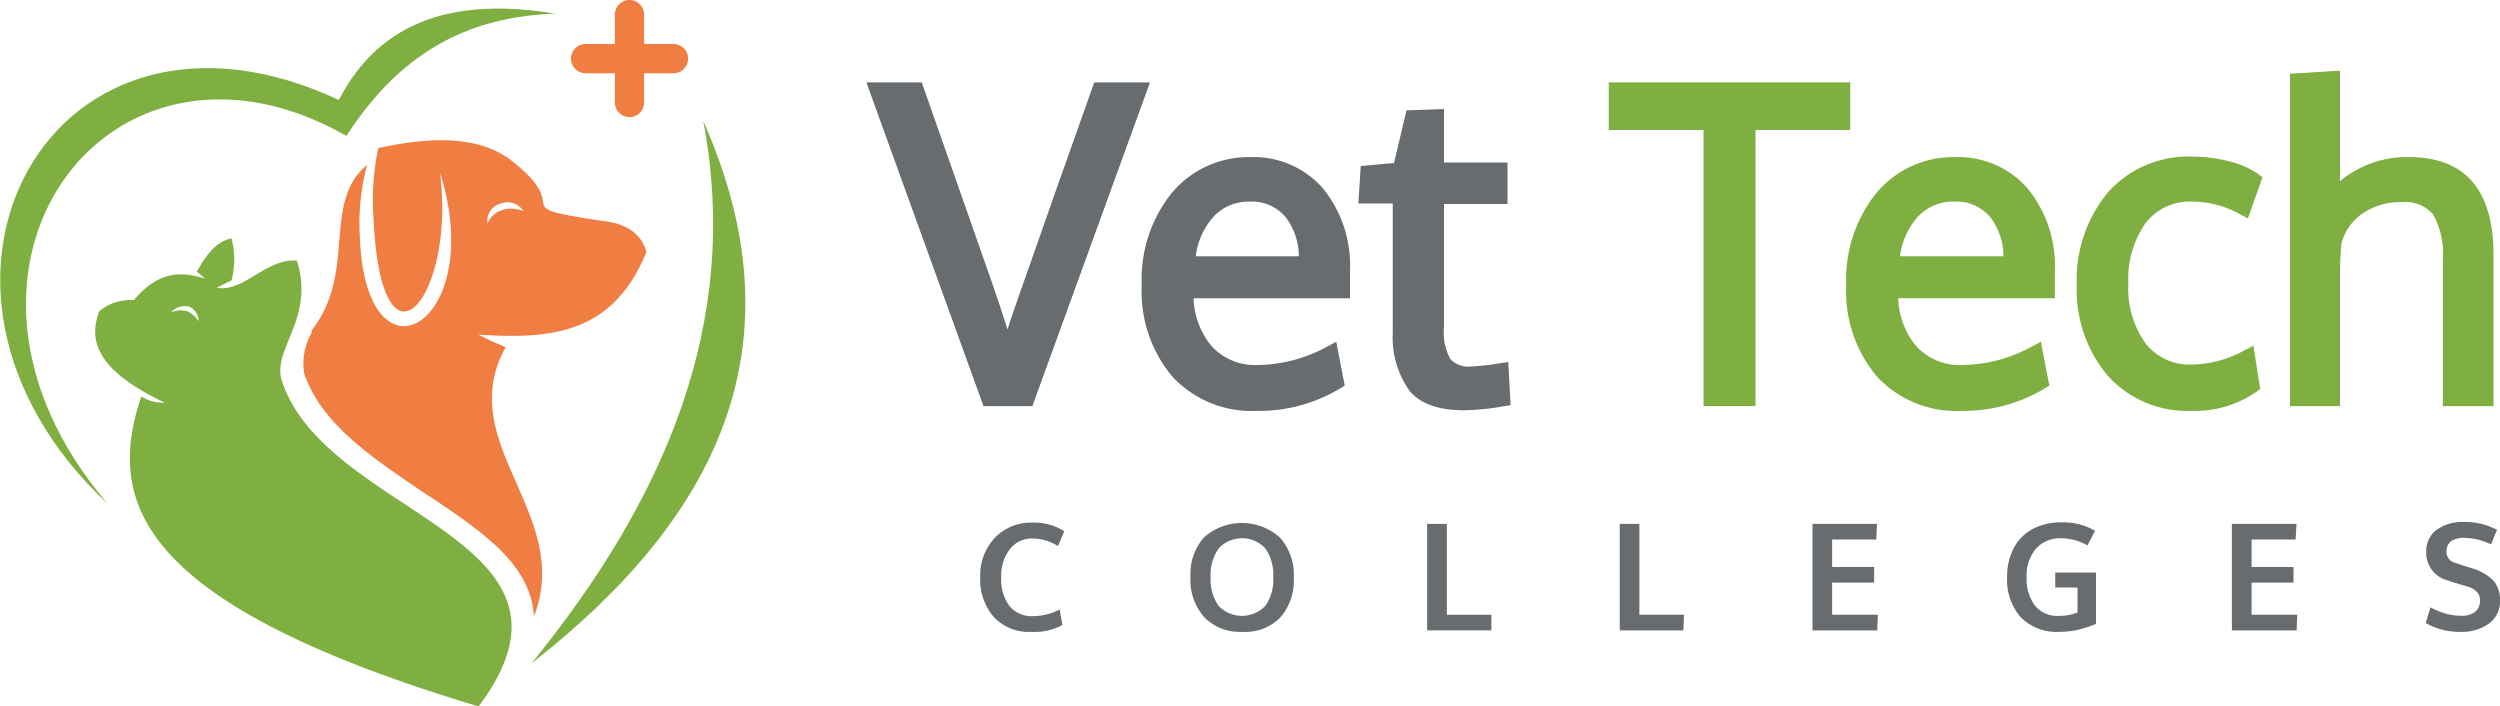 <svg id="Layer_1" data-name="Layer 1" xmlns="http://www.w3.org/2000/svg" viewBox="0 0 200 56.52"><defs><style>.cls-1{fill:#686c6e;}.cls-2,.cls-3{fill:#7faf41;}.cls-3,.cls-4{fill-rule:evenodd;}.cls-4{fill:#f07e43;}</style></defs><title>Final-Vettech-logo-01</title><path class="cls-1" d="M78.68,32.49,69.31,6.59h4.43l5.63,16.05c.44,1.27.86,2.52,1.23,3.72.31-1,.74-2.22,1.29-3.77,1.72-4.92,3.57-10.16,5.5-15.58l.15-.42H92l-9.41,25.9Z"/><path class="cls-1" d="M100.53,32.87a8.65,8.65,0,0,1-6.74-2.74,10.58,10.58,0,0,1-2.45-7.35,11,11,0,0,1,2.36-7.29,8,8,0,0,1,6.3-2.92,7.37,7.37,0,0,1,5.88,2.55A9.85,9.85,0,0,1,108,21.73c0,.07,0,1.42,0,1.5v.63H95.49a6.28,6.28,0,0,0,1.42,3.81,4.7,4.7,0,0,0,3.72,1.53,11.81,11.81,0,0,0,5.52-1.46l.75-.4.68,3.51-.38.23A12.57,12.57,0,0,1,100.53,32.87Zm3.38-12.37a5.24,5.24,0,0,0-1.06-3.13A3.5,3.5,0,0,0,100,16.13a3.82,3.82,0,0,0-3,1.3,5.83,5.83,0,0,0-1.34,3.07Z"/><path class="cls-1" d="M117.09,32.82c-2,0-3.44-.51-4.31-1.53a7.33,7.33,0,0,1-1.36-4.65V16.28h-2.75l.19-3,2.66-.24,1-4.21,3-.11V13h5.08v3.32h-5.08v9.85a4.37,4.37,0,0,0,.51,2.55,1.94,1.94,0,0,0,1.66.6,19,19,0,0,0,2.29-.26l.68-.1.19,3.45-.55.09A19.41,19.41,0,0,1,117.09,32.82Z"/><polygon class="cls-2" points="136.28 32.49 136.28 10.4 128.7 10.4 128.7 6.59 148.02 6.59 148.02 10.4 140.44 10.4 140.44 32.49 136.28 32.49"/><path class="cls-2" d="M156.9,32.87a8.65,8.65,0,0,1-6.74-2.74,10.58,10.58,0,0,1-2.46-7.35,11,11,0,0,1,2.37-7.29,8,8,0,0,1,6.3-2.92,7.37,7.37,0,0,1,5.88,2.55,9.85,9.85,0,0,1,2.14,6.61c0,.07,0,1.42,0,1.5v.63H151.86a6.28,6.28,0,0,0,1.42,3.81A4.7,4.7,0,0,0,157,29.2a11.84,11.84,0,0,0,5.52-1.46l.75-.4.68,3.51-.38.23A12.57,12.57,0,0,1,156.9,32.87Zm3.38-12.37a5.24,5.24,0,0,0-1.06-3.13,3.53,3.53,0,0,0-2.87-1.24,3.82,3.82,0,0,0-3,1.3A5.83,5.83,0,0,0,152,20.5Z"/><path class="cls-2" d="M175.35,32.87A8.56,8.56,0,0,1,168.57,30a10.7,10.7,0,0,1-2.43-7.26,10.94,10.94,0,0,1,2.48-7.33,8.59,8.59,0,0,1,6.8-2.88,11.64,11.64,0,0,1,2.9.37,7.1,7.1,0,0,1,2.31,1l.37.28-1.17,3.3-.64-.35a8,8,0,0,0-3.82-1,4.44,4.44,0,0,0-3.7,1.69,7.69,7.69,0,0,0-1.4,4.89,7.49,7.49,0,0,0,1.39,4.78,4.46,4.46,0,0,0,3.73,1.67,8.89,8.89,0,0,0,4.1-1.1l.78-.4.55,3.46-.32.23A8.6,8.6,0,0,1,175.35,32.87Z"/><path class="cls-2" d="M195.43,32.49V20.82a6.62,6.62,0,0,0-.76-3.64,2.92,2.92,0,0,0-2.54-1,5.22,5.22,0,0,0-3.17.93,4.15,4.15,0,0,0-1.64,2.36,25.2,25.2,0,0,0-.12,2.63V32.49h-4V5.9l4-.25v8.1c0,.23,0,.48,0,.75a8.31,8.31,0,0,1,5.54-1.93c4.47,0,6.74,2.63,6.74,7.81V32.49Z"/><path class="cls-1" d="M82.52,50.55a3.85,3.85,0,0,1-3-1.17,4.58,4.58,0,0,1-1.1-3.25A4.32,4.32,0,0,1,79.61,43a4,4,0,0,1,3-1.19,4.45,4.45,0,0,1,2.53.69l-.5,1.19a3.85,3.85,0,0,0-2-.61,2.23,2.23,0,0,0-1.85.85,3.48,3.48,0,0,0-.69,2.27,3.53,3.53,0,0,0,.66,2.29,2.28,2.28,0,0,0,1.88.8,4.63,4.63,0,0,0,2.13-.53L85,50A4.73,4.73,0,0,1,82.52,50.55Z"/><path class="cls-1" d="M99.35,50.55a4,4,0,0,1-3-1.16,4.48,4.48,0,0,1-1.11-3.22A4.45,4.45,0,0,1,96.31,43a4.56,4.56,0,0,1,6.08,0,4.47,4.47,0,0,1,1.11,3.22,4.48,4.48,0,0,1-1.11,3.22A4,4,0,0,1,99.35,50.55Zm-1.87-2.09a2.58,2.58,0,0,0,3.75,0,3.59,3.59,0,0,0,.63-2.27,3.69,3.69,0,0,0-.63-2.31,2.54,2.54,0,0,0-3.74,0,3.67,3.67,0,0,0-.64,2.31A3.63,3.63,0,0,0,97.48,48.46Z"/><path class="cls-1" d="M114.17,50.43V41.91h1.58v7.27h3.56l0,1.25Z"/><path class="cls-1" d="M129.58,50.43V41.91h1.57v7.27h3.57l-.05,1.25Z"/><path class="cls-1" d="M145,50.43V41.91h5.16l-.06,1.25h-3.53v2.2h3.36v1.25h-3.36v2.57h3.66l-.05,1.25Z"/><path class="cls-1" d="M164.66,50.55a4,4,0,0,1-3-1.17,4.54,4.54,0,0,1-1.09-3.22,4.91,4.91,0,0,1,.51-2.28,3.65,3.65,0,0,1,1.5-1.54,4.77,4.77,0,0,1,2.35-.55,5,5,0,0,1,2.67.67L167,43.63a4.48,4.48,0,0,0-2.13-.57,2.58,2.58,0,0,0-2,.84,3.34,3.34,0,0,0-.74,2.28,3.53,3.53,0,0,0,.66,2.26,2.3,2.3,0,0,0,1.93.83A4,4,0,0,0,166.2,49V47h-1.78V45.8h3.26v4.11a9.66,9.66,0,0,1-1.5.49A7.35,7.35,0,0,1,164.66,50.55Z"/><path class="cls-1" d="M178.55,50.43V41.91h5.17l-.07,1.25h-3.52v2.2h3.35v1.25h-3.35v2.57h3.65l-.05,1.25Z"/><path class="cls-1" d="M196.82,50.55a5.4,5.4,0,0,1-2.76-.71l.38-1.25a6.06,6.06,0,0,0,1.19.49,4.61,4.61,0,0,0,1.25.18,1.72,1.72,0,0,0,1.14-.32,1.15,1.15,0,0,0,.38-.93c0-.53-.36-.9-1.07-1.11l-.42-.12-.66-.2-.44-.15a2.26,2.26,0,0,1-1.71-2.26,2.1,2.1,0,0,1,.82-1.78,3.51,3.51,0,0,1,2.18-.63,5.31,5.31,0,0,1,2.66.63l-.48,1.16a5.06,5.06,0,0,0-2.11-.52,1.88,1.88,0,0,0-1.06.25,1,1,0,0,0-.39.82.9.9,0,0,0,.71.93l.68.23.71.22a3.87,3.87,0,0,1,1.68,1A2.34,2.34,0,0,1,200,48a2.21,2.21,0,0,1-.86,1.87A3.72,3.72,0,0,1,196.82,50.55Z"/><path class="cls-3" d="M38.28,56.52C48.46,43,26.22,41.4,22.57,30.53c-.89-2.57,2.66-5,1.18-9.68-2.47-.2-4.25,2.57-6.42,2.17l1.19-.59a6.59,6.59,0,0,0,0-3.36c-1,.2-1.88,1-2.77,2.67.3.2.49.49.79.59-1.88-.59-3.76-.79-5.83,1.68a3.91,3.91,0,0,0-2.77.89c-.89,2.37-.19,4.74,5.24,7.31a3.22,3.22,0,0,1-1.88-.49c-2.86,8.5-.29,16.6,27,24.8Zm-23.22-32a1.45,1.45,0,0,0-1.39.49A1.87,1.87,0,0,1,15,24.9a2.38,2.38,0,0,1,.89.79,1.28,1.28,0,0,0-.79-1.18Z"/><path class="cls-4" d="M42.72,49.31c3.17-8.2-6.52-13.84-2.27-21.54a23.17,23.17,0,0,1-2.17-1c5.93.39,10.77-.1,13.44-6.62-.5-1.68-1.88-2.28-3.46-2.47-8-1.19-2.37-.79-7-4.55-2.57-2.27-6.52-2.27-11-1.28a20.3,20.3,0,0,0-.39,5.43c.59,13.84,6.62,6.52,5.33-3.46,3.86,12.16-6,17.79-6.42,5a18,18,0,0,1,.59-5.63c-3.65,3-.79,8.6-4.44,13.24v.2a4.88,4.88,0,0,0-.59,3.26C25.73,34,30,36.76,33.93,39.43c1.38.89,2.67,1.77,3.85,2.66,2.77,2.08,4.75,4.25,4.94,7.22ZM40,16.3a1.52,1.52,0,0,1,1.88.6,2.36,2.36,0,0,0-1.68-.1A1.87,1.87,0,0,0,39,17.88a1.42,1.42,0,0,1,1-1.58Z"/><path class="cls-3" d="M8.63,40.32C-10,22.92,4.09-2.77,27.11,8,30.47,1.48,36.6-.2,44.4,1.09c-8.3.29-13.14,4.34-16.69,9.78C8.63,0-7.37,21.64,8.63,40.32Z"/><path class="cls-3" d="M42.53,53.06C57.35,41.5,64.26,27.67,56.26,9.68c3.06,16.11-3.06,30.24-13.73,43.38Z"/><path class="cls-4" d="M53.88,3.52H51.53V1.17a1.17,1.17,0,0,0-2.34,0V3.52H46.85a1.17,1.17,0,1,0,0,2.34h2.34V8.2a1.17,1.17,0,1,0,2.34,0V5.86h2.35a1.17,1.17,0,1,0,0-2.34Z"/></svg>